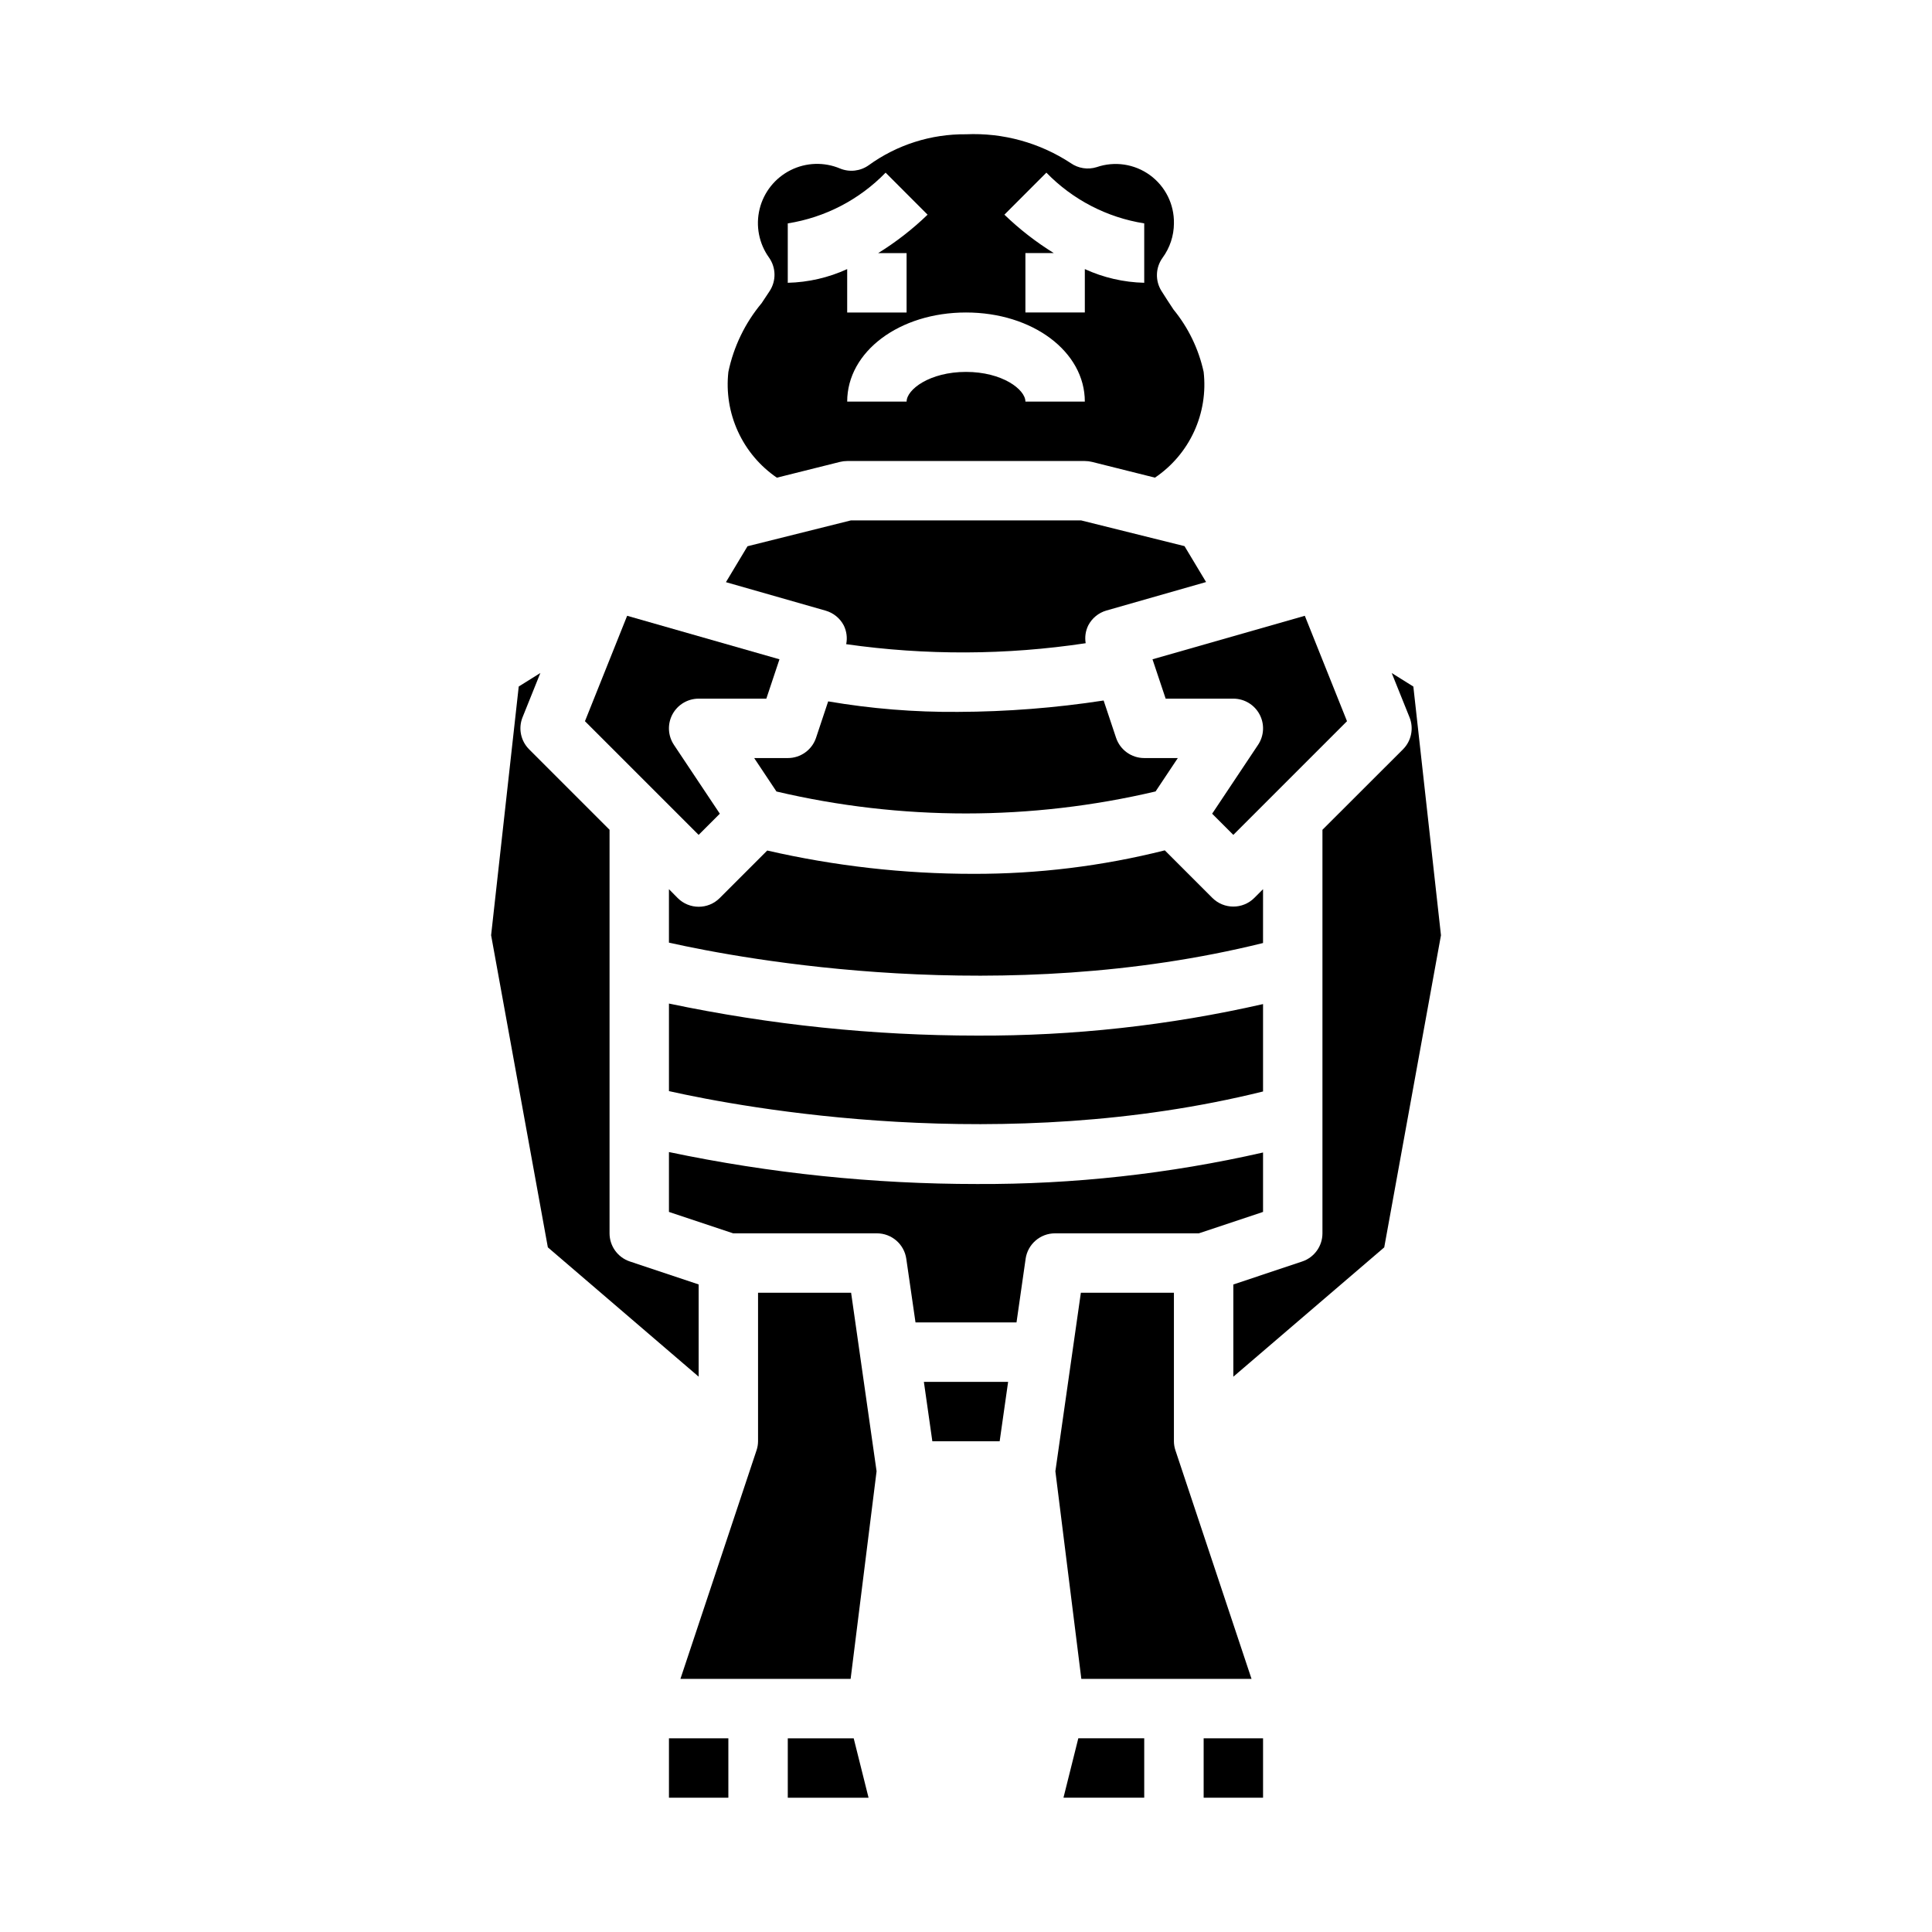 <?xml version="1.0" encoding="UTF-8"?>
<!-- Uploaded to: SVG Repo, www.svgrepo.com, Generator: SVG Repo Mixer Tools -->
<svg fill="#000000" width="800px" height="800px" version="1.1" viewBox="144 144 512 512" xmlns="http://www.w3.org/2000/svg">
 <g>
  <path d="m512.82 322.36 4.723 11.746c1.168 2.926 0.48 6.262-1.746 8.484l-21.336 21.312v106.95c0 3.387-2.168 6.391-5.383 7.461l-18.23 6.086v24.441l39.988-34.273 15.035-82.711-7.32-65.914z"/>
  <path d="m344.89 486.59v39.359c-0.004 0.805-0.133 1.602-0.387 2.363 0 0.047-20.184 60.613-20.184 60.613h45.105l6.879-55.035-6.75-47.301z"/>
  <path d="m391.08 525.95h17.84l2.242-15.742h-22.324z"/>
  <path d="m352.77 604.67v15.742h21.406l-3.938-15.742z"/>
  <path d="m455.1 525.95v-39.359h-24.66l-6.754 47.305 6.879 55.031h45.105s-20.176-60.566-20.184-60.613c-0.25-0.762-0.383-1.559-0.387-2.363z"/>
  <path d="m321.28 604.67h15.742v15.742h-15.742z"/>
  <path d="m462.98 604.67h15.742v15.742h-15.742z"/>
  <path d="m425.83 620.41h21.402v-15.742h-17.469z"/>
  <path d="m478.72 465.17v-15.746c-24.867 5.664-50.297 8.469-75.801 8.352-27.434 0.004-54.793-2.832-81.641-8.469v15.863l17.02 5.676h38.086c3.914 0 7.238 2.875 7.793 6.754l2.441 16.859h26.766l2.418-16.863-0.004 0.004c0.559-3.887 3.891-6.766 7.816-6.754h38.086z"/>
  <path d="m329.15 484.39-18.23-6.086c-3.211-1.07-5.383-4.074-5.383-7.461v-106.95l-21.309-21.309v-0.004c-2.231-2.223-2.918-5.559-1.75-8.484l4.723-11.746-5.731 3.582-7.32 65.914 15.035 82.711 39.965 34.273z"/>
  <path d="m367.6 309.73c0.762 1.543 0.992 3.297 0.652 4.984 21.055 3 42.434 2.914 63.465-0.254-0.277-1.605-0.035-3.262 0.684-4.723 0.992-1.914 2.727-3.336 4.797-3.938l26.426-7.551-5.715-9.516-27.387-6.816h-61.039l-27.387 6.848-5.715 9.516 26.426 7.551c2.062 0.594 3.793 2 4.793 3.898z"/>
  <path d="m452.91 329.15h17.941c2.902 0 5.57 1.602 6.941 4.16 1.371 2.559 1.219 5.668-0.395 8.082l-12.164 18.246 5.613 5.613 30.125-30.125-11.18-27.938-40.367 11.531z"/>
  <path d="m478.72 379.64-2.305 2.305v0.004c-3.074 3.07-8.059 3.07-11.133 0l-12.594-12.594v-0.004c-16.598 4.18-33.652 6.269-50.77 6.227-18.371 0.004-36.684-2.07-54.59-6.18l-12.598 12.598c-3.074 3.07-8.055 3.07-11.129 0l-2.324-2.356v14.168c19.949 4.465 88.48 17.191 157.44 0.102z"/>
  <path d="m334.76 359.64-12.164-18.246h0.004c-1.613-2.414-1.762-5.523-0.395-8.082 1.371-2.559 4.039-4.16 6.941-4.16h17.941l3.481-10.43-40.367-11.531-11.18 27.938 30.125 30.125z"/>
  <path d="m321.28 409.95v23.207c19.949 4.465 88.48 17.191 157.44 0.094v-23.16c-24.867 5.664-50.297 8.465-75.801 8.352-27.434-0.004-54.793-2.852-81.641-8.492z"/>
  <path d="m450.24 353.74 5.894-8.848h-8.902c-3.391 0-6.398-2.168-7.469-5.383l-3.289-9.863-0.004-0.004c-12.766 1.961-25.656 2.969-38.57 3.016-11.535 0.094-23.055-0.84-34.426-2.785l-3.211 9.637c-1.074 3.223-4.098 5.394-7.496 5.383h-8.902l5.902 8.863c33.043 7.762 67.434 7.758 100.47-0.016z"/>
  <path d="m349.88 270.59 16.719-4.18c0.625-0.156 1.27-0.234 1.914-0.234h62.977c0.645 0 1.285 0.078 1.91 0.234l16.672 4.172h0.004c4.508-3.043 8.094-7.266 10.367-12.207 2.273-4.941 3.152-10.414 2.535-15.816-1.32-6.066-4.059-11.73-7.992-16.531-1.086-1.645-2.164-3.289-3.188-4.922-1.699-2.715-1.586-6.188 0.289-8.785 1.945-2.644 3-5.84 3.016-9.121 0.098-5.043-2.273-9.816-6.352-12.785-4.074-2.969-9.344-3.762-14.113-2.125-2.336 0.734-4.879 0.34-6.883-1.062-8.215-5.406-17.93-8.078-27.754-7.644-9.262-0.094-18.305 2.785-25.805 8.219-2.207 1.562-5.059 1.887-7.559 0.859-4.231-1.785-9.031-1.625-13.133 0.438-4.106 2.062-7.098 5.816-8.195 10.273-1.094 4.461-0.184 9.176 2.5 12.902 1.863 2.641 1.926 6.152 0.156 8.855l-2.117 3.195v0.004c-4.394 5.258-7.426 11.52-8.824 18.23-0.602 5.398 0.277 10.859 2.543 15.797 2.262 4.938 5.828 9.168 10.312 12.234zm71.422-80.836c6.961 7.168 16.059 11.887 25.93 13.445v15.742c-5.441-0.129-10.797-1.363-15.742-3.629v11.5h-15.746v-15.742h7.527c-4.715-2.918-9.105-6.328-13.094-10.18zm10.188 60.676h-15.746c0-3.211-6.133-7.871-15.742-7.871-9.613 0-15.742 4.66-15.742 7.871h-15.746c0-13.25 13.832-23.617 31.488-23.617s31.488 10.367 31.488 23.617zm-78.723-47.23c9.871-1.559 18.969-6.277 25.93-13.445l11.125 11.141v-0.004c-3.988 3.852-8.379 7.262-13.09 10.18h7.523v15.742h-15.742v-11.5c-4.949 2.266-10.305 3.5-15.746 3.629z"/>
 </g>
</svg>
